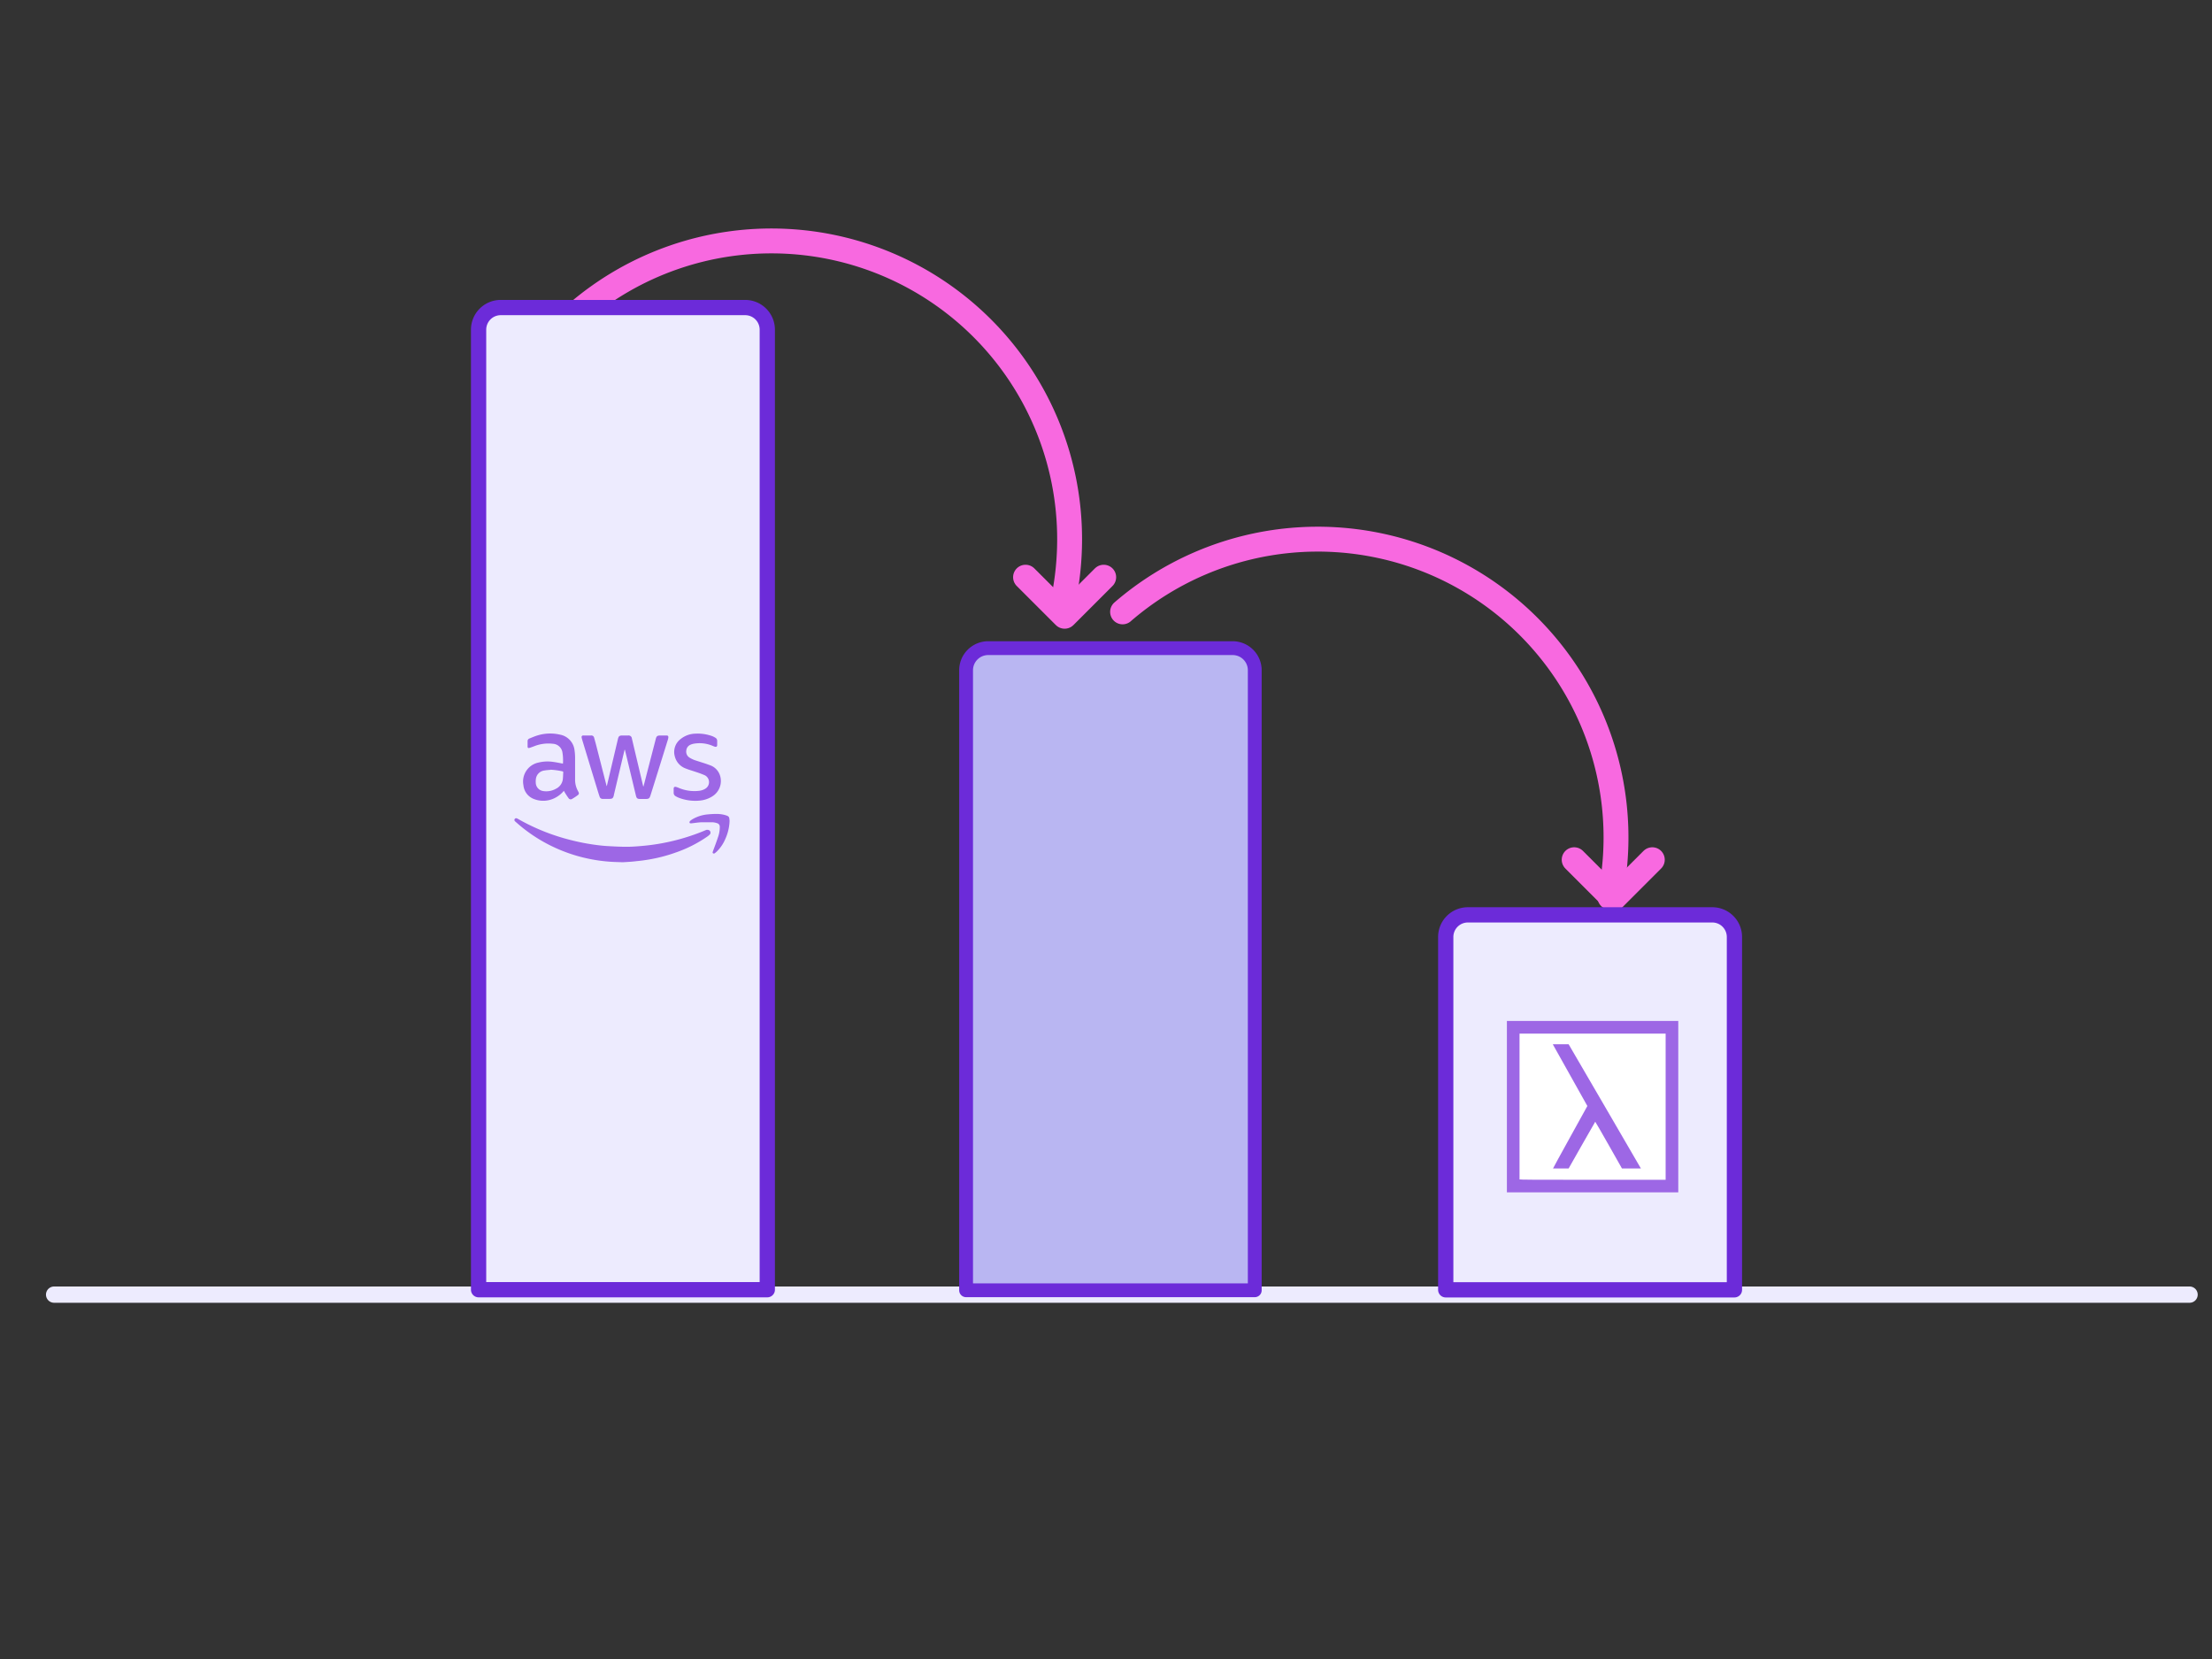 <?xml version="1.0" encoding="UTF-8" standalone="no"?>
<svg
   xmlns:dc="http://purl.org/dc/elements/1.1/"
   xmlns:cc="http://creativecommons.org/ns#"
   xmlns:rdf="http://www.w3.org/1999/02/22-rdf-syntax-ns#"
   xmlns:svg="http://www.w3.org/2000/svg"
   xmlns="http://www.w3.org/2000/svg"
   xmlns:sodipodi="http://sodipodi.sourceforge.net/DTD/sodipodi-0.dtd"
   xmlns:inkscape="http://www.inkscape.org/namespaces/inkscape"
   viewBox="0 0 800 600"
   version="1.1"
   id="svg56"
   sodipodi:docname="industry-defining-tco.svg"
   inkscape:version="0.92.5 (2060ec1f9f, 2020-04-08)">
  <rect x="0" y="0" width="800" height="600" fill="#333333" stroke="none"/>
  <sodipodi:namedview
     pagecolor="#ffffff"
     bordercolor="#666666"
     borderopacity="1"
     objecttolerance="10"
     gridtolerance="10"
     guidetolerance="10"
     inkscape:pageopacity="0"
     inkscape:pageshadow="2"
     inkscape:window-width="782"
     inkscape:window-height="480"
     id="namedview58"
     showgrid="false"
     inkscape:zoom="0.39333333"
     inkscape:cx="400"
     inkscape:cy="300"
     inkscape:window-x="0"
     inkscape:window-y="1107"
     inkscape:window-maximized="0"
     inkscape:current-layer="Layer_1" />
  <defs
     id="defs4">
    <style
       id="style2">.cls-1{isolation:isolate;}.cls-2,.cls-3{fill:none;}.cls-2{stroke:#edebfe;stroke-width:5.89px;}.cls-2,.cls-3,.cls-5,.cls-6{stroke-linecap:round;stroke-linejoin:round;}.cls-3{stroke:#f869e0;stroke-width:9px;}.cls-4{fill:#9d67e5;}.cls-5{fill:#b9b6f2;stroke-width:5px;}.cls-5,.cls-6{stroke:#6c2bd9;}.cls-6{fill:#edebfe;stroke-width:5.52px;}.cls-7{mix-blend-mode:multiply;}.cls-8{fill:#fff;}</style>
  </defs>
  <g
     class="cls-1"
     id="g54">
    <g
       id="Layer_1"
       data-name="Layer 1">
      <line
         class="cls-2"
         x1="19.57"
         y1="468.22"
         x2="791.89"
         y2="468.22"
         id="line6" />
      <path
         class="cls-3"
         d="M406,221.29A107.87,107.87,0,0,1,582.26,324.5"
         id="path8" />
      <path
         class="cls-4"
         d="M181.23,111.43h88.41a8,8,0,0,1,8,8V466.64a0,0,0,0,1,0,0H173.23a0,0,0,0,1,0,0V119.43A8,8,0,0,1,181.23,111.43Z"
         id="path10" />
      <path
         class="cls-5"
         d="M357.4,234.41H445.8a8,8,0,0,1,8,8V466.64a0,0,0,0,1,0,0H349.4a0,0,0,0,1,0,0V242.41A8,8,0,0,1,357.4,234.41Z"
         id="path12" />
      <path
         class="cls-4"
         d="M530.37,331h88.41a8,8,0,0,1,8,8V466.64a0,0,0,0,1,0,0H522.37a0,0,0,0,1,0,0V339A8,8,0,0,1,530.37,331Z"
         id="path14" />
      <path
         class="cls-3"
         d="M208.4,113.47A107.83,107.83,0,0,1,386.84,195a108.73,108.73,0,0,1-2.19,21.73"
         id="path16" />
      <polyline
         class="cls-3"
         points="399.17 208.75 385.04 222.88 370.9 208.75"
         id="polyline18" />
      <polyline
         class="cls-3"
         points="597.58 310.93 583.45 325.06 569.32 310.93"
         id="polyline20" />
      <path
         class="cls-6"
         d="M181.09,111.23H269.5a8,8,0,0,1,8,8V466.44a0,0,0,0,1,0,0H173.09a0,0,0,0,1,0,0V119.23A8,8,0,0,1,181.09,111.23Z"
         id="path22" />
      <path
         class="cls-6"
         d="M530.87,330.87h88.41a8,8,0,0,1,8,8V466.48a0,0,0,0,1,0,0H522.87a0,0,0,0,1,0,0V338.87A8,8,0,0,1,530.87,330.87Z"
         id="path24" />
      <g
         id="_4QAGVt"
         data-name="4QAGVt">
        <path
           class="cls-4"
           d="M219.48,284.25c.2-.88.41-1.76.62-2.63q1.68-7.15,3.37-14.29c.26-1.12.54-1.33,1.7-1.33h2a1.19,1.19,0,0,1,1.36,1.09c.29,1.2.57,2.4.85,3.61q1.62,6.8,3.22,13.61a.24.24,0,0,0,.11.16c0-.12.07-.23.1-.35q2.16-8.37,4.33-16.74s0,0,0-.06c.31-1.11.58-1.32,1.74-1.32h2.16c.52,0,.72.21.67.73a3.43,3.43,0,0,1-.14.71q-3.13,10.08-6.29,20.16c-.37,1.18-.63,1.36-1.86,1.36-.64,0-1.27,0-1.91,0-1,0-1.29-.27-1.51-1.2-.69-2.85-1.37-5.71-2.06-8.57q-.93-3.9-1.88-7.8a.48.48,0,0,0-.15-.29c-.24,1-.49,2-.74,3.07L222,287.58s0,.07,0,.1c-.27,1-.52,1.24-1.6,1.25H218a1.1,1.1,0,0,1-1.14-.8c-.32-.94-.62-1.89-.9-2.84q-2.7-8.83-5.38-17.67a6.73,6.73,0,0,1-.21-.86A.57.57,0,0,1,211,266h2.76a1,1,0,0,1,1.1.76c.28,1,.55,1.95.8,2.94L219.32,284a2.29,2.29,0,0,0,.08.28Z"
           id="path26" />
        <path
           class="cls-4"
           d="M225.22,311.84c-1.83-.07-3.29-.09-4.73-.2a57.66,57.66,0,0,1-8.77-1.32,56.94,56.94,0,0,1-12.59-4.5,56,56,0,0,1-12.29-8.28c-.18-.16-.37-.31-.54-.48a.65.65,0,0,1-.15-.86A.67.67,0,0,1,187,296c.45.22.88.48,1.32.72a75.49,75.49,0,0,0,17.72,7,78.64,78.64,0,0,0,9.12,1.81c1.53.21,3.07.38,4.62.47,2.29.13,4.58.25,6.88.25,1.86,0,3.73-.15,5.59-.31a75.61,75.61,0,0,0,15.34-2.95,77.4,77.4,0,0,0,7.52-2.7,1.45,1.45,0,0,1,1.08-.13,1,1,0,0,1,.46,1.7,6.75,6.75,0,0,1-1,.8,46.7,46.7,0,0,1-11.22,5.65,56.4,56.4,0,0,1-9.65,2.53c-1.53.26-3.06.47-4.61.61C228.4,311.68,226.62,311.75,225.22,311.84Z"
           id="path28" />
        <path
           class="cls-4"
           d="M203.93,286a9.76,9.76,0,0,1-2.85,2.38,9.25,9.25,0,0,1-8.1.55,5.89,5.89,0,0,1-3.67-4.92,7,7,0,0,1,5.53-8.24,13.69,13.69,0,0,1,5.22-.22c1.14.15,2.28.4,3.42.6h.12s0,0,0-.06a17.09,17.09,0,0,0-.17-3.85A3.69,3.69,0,0,0,200,269a13.91,13.91,0,0,0-6.82.89c-.55.2-1.08.41-1.64.58s-.71,0-.73-.49c0-.65,0-1.31,0-2a1,1,0,0,1,.71-.91c1-.4,1.95-.83,3-1.13a15.64,15.64,0,0,1,8-.25,6.48,6.48,0,0,1,5.27,5.66,18.3,18.3,0,0,1,.2,2.57c0,2.61,0,5.21,0,7.81a8.54,8.54,0,0,0,1.05,4.37c.07.14.14.27.2.41a.74.74,0,0,1-.19,1A20.57,20.57,0,0,1,206.8,289a.91.91,0,0,1-1.19-.36c-.47-.63-.9-1.31-1.33-2A7.09,7.09,0,0,1,203.93,286Zm-4.86-7.58c-.71.07-1.44.1-2.14.24a3.5,3.5,0,0,0-3.06,2.72,6.61,6.61,0,0,0-.1,1.72,3.1,3.1,0,0,0,2.72,3,7.09,7.09,0,0,0,4.62-.86,4.43,4.43,0,0,0,2.42-3.25c.12-.87.11-1.76.18-2.64,0-.25-.08-.34-.31-.39A26.33,26.33,0,0,0,199.07,278.37Z"
           id="path30" />
        <path
           class="cls-4"
           d="M252.36,265.31a15.82,15.82,0,0,1,5.17.9,6.7,6.7,0,0,1,1.25.64,1.24,1.24,0,0,1,.6,1.1c0,.51,0,1,0,1.51s-.31.74-.84.6a9.3,9.3,0,0,1-.95-.37,12,12,0,0,0-6.91-.67,4.76,4.76,0,0,0-.9.3,2.48,2.48,0,0,0-1.57,2.09,2.54,2.54,0,0,0,1.15,2.58,10.12,10.12,0,0,0,2.56,1.14c1.6.53,3.22,1,4.79,1.6a5.77,5.77,0,0,1,3.64,3.59,6.54,6.54,0,0,1-2.9,7.8,10.28,10.28,0,0,1-4.43,1.43,16.72,16.72,0,0,1-7.45-1,7.85,7.85,0,0,1-1.2-.59,1.35,1.35,0,0,1-.73-1.24c0-.48,0-1,0-1.44,0-.63.34-.84.94-.66a12.09,12.09,0,0,1,1.14.43,14.4,14.4,0,0,0,7.17.95,5.43,5.43,0,0,0,2.16-.73,2.78,2.78,0,0,0-.14-4.88,36.8,36.8,0,0,0-3.47-1.28c-1.12-.39-2.28-.7-3.38-1.15a6.26,6.26,0,0,1-4-4.38,5.86,5.86,0,0,1,2.11-6.31,8.86,8.86,0,0,1,5.13-1.93C251.71,265.33,252.08,265.32,252.36,265.31Z"
           id="path32" />
        <path
           class="cls-4"
           d="M263.86,297a17.2,17.2,0,0,1-1.46,6.24,14.15,14.15,0,0,1-3.17,4.74,6.13,6.13,0,0,1-.68.56.53.53,0,0,1-.67.06c-.22-.18-.15-.44-.06-.66.6-1.66,1.24-3.29,1.8-5a10.94,10.94,0,0,0,.7-3.85,1.31,1.31,0,0,0-1-1.38,6,6,0,0,0-1.67-.33c-1.22,0-2.44,0-3.66,0s-2.65.26-4,.39c-.25,0-.55,0-.61-.24a.73.73,0,0,1,.19-.6,6.07,6.07,0,0,1,1.15-.8,13.26,13.26,0,0,1,5-1.57,33.43,33.43,0,0,1,3.46-.19,11.26,11.26,0,0,1,3.36.5c1,.34,1.23.51,1.29,1.75C263.87,296.75,263.86,296.85,263.86,297Z"
           id="path34" />
      </g>
      <g
         class="cls-7"
         id="g51">
        <polygon
           class="cls-4"
           points="544.99 400.24 544.99 369.24 575.98 369.24 606.97 369.24 606.97 400.24 606.97 431.23 575.98 431.23 544.99 431.23 544.99 400.24"
           id="polygon45" />
        <path
           class="cls-8"
           d="M602.4,400.24V373.82H549.56l0,26.28c0,14.46,0,26.36,0,26.45s5.41.17,26.45.14l26.39,0Z"
           id="path47" />
        <path
           class="cls-4"
           d="M561.7,422.54c0-.12,2.86-5.26,6.24-11.41L574.09,400,567.93,389c-3.38-6-6.19-11-6.23-11.12l-.09-.22,2.85,0,2.85,0,13.07,22.44c7.19,12.35,13.08,22.47,13.08,22.5s-1.54,0-3.43,0l-3.42,0-4.8-8.48c-2.64-4.67-4.84-8.46-4.87-8.43s-2.22,3.85-4.85,8.48l-4.78,8.43-2.85,0-2.85,0Z"
           id="path49" />
      </g>
    </g>
  </g>
</svg>
